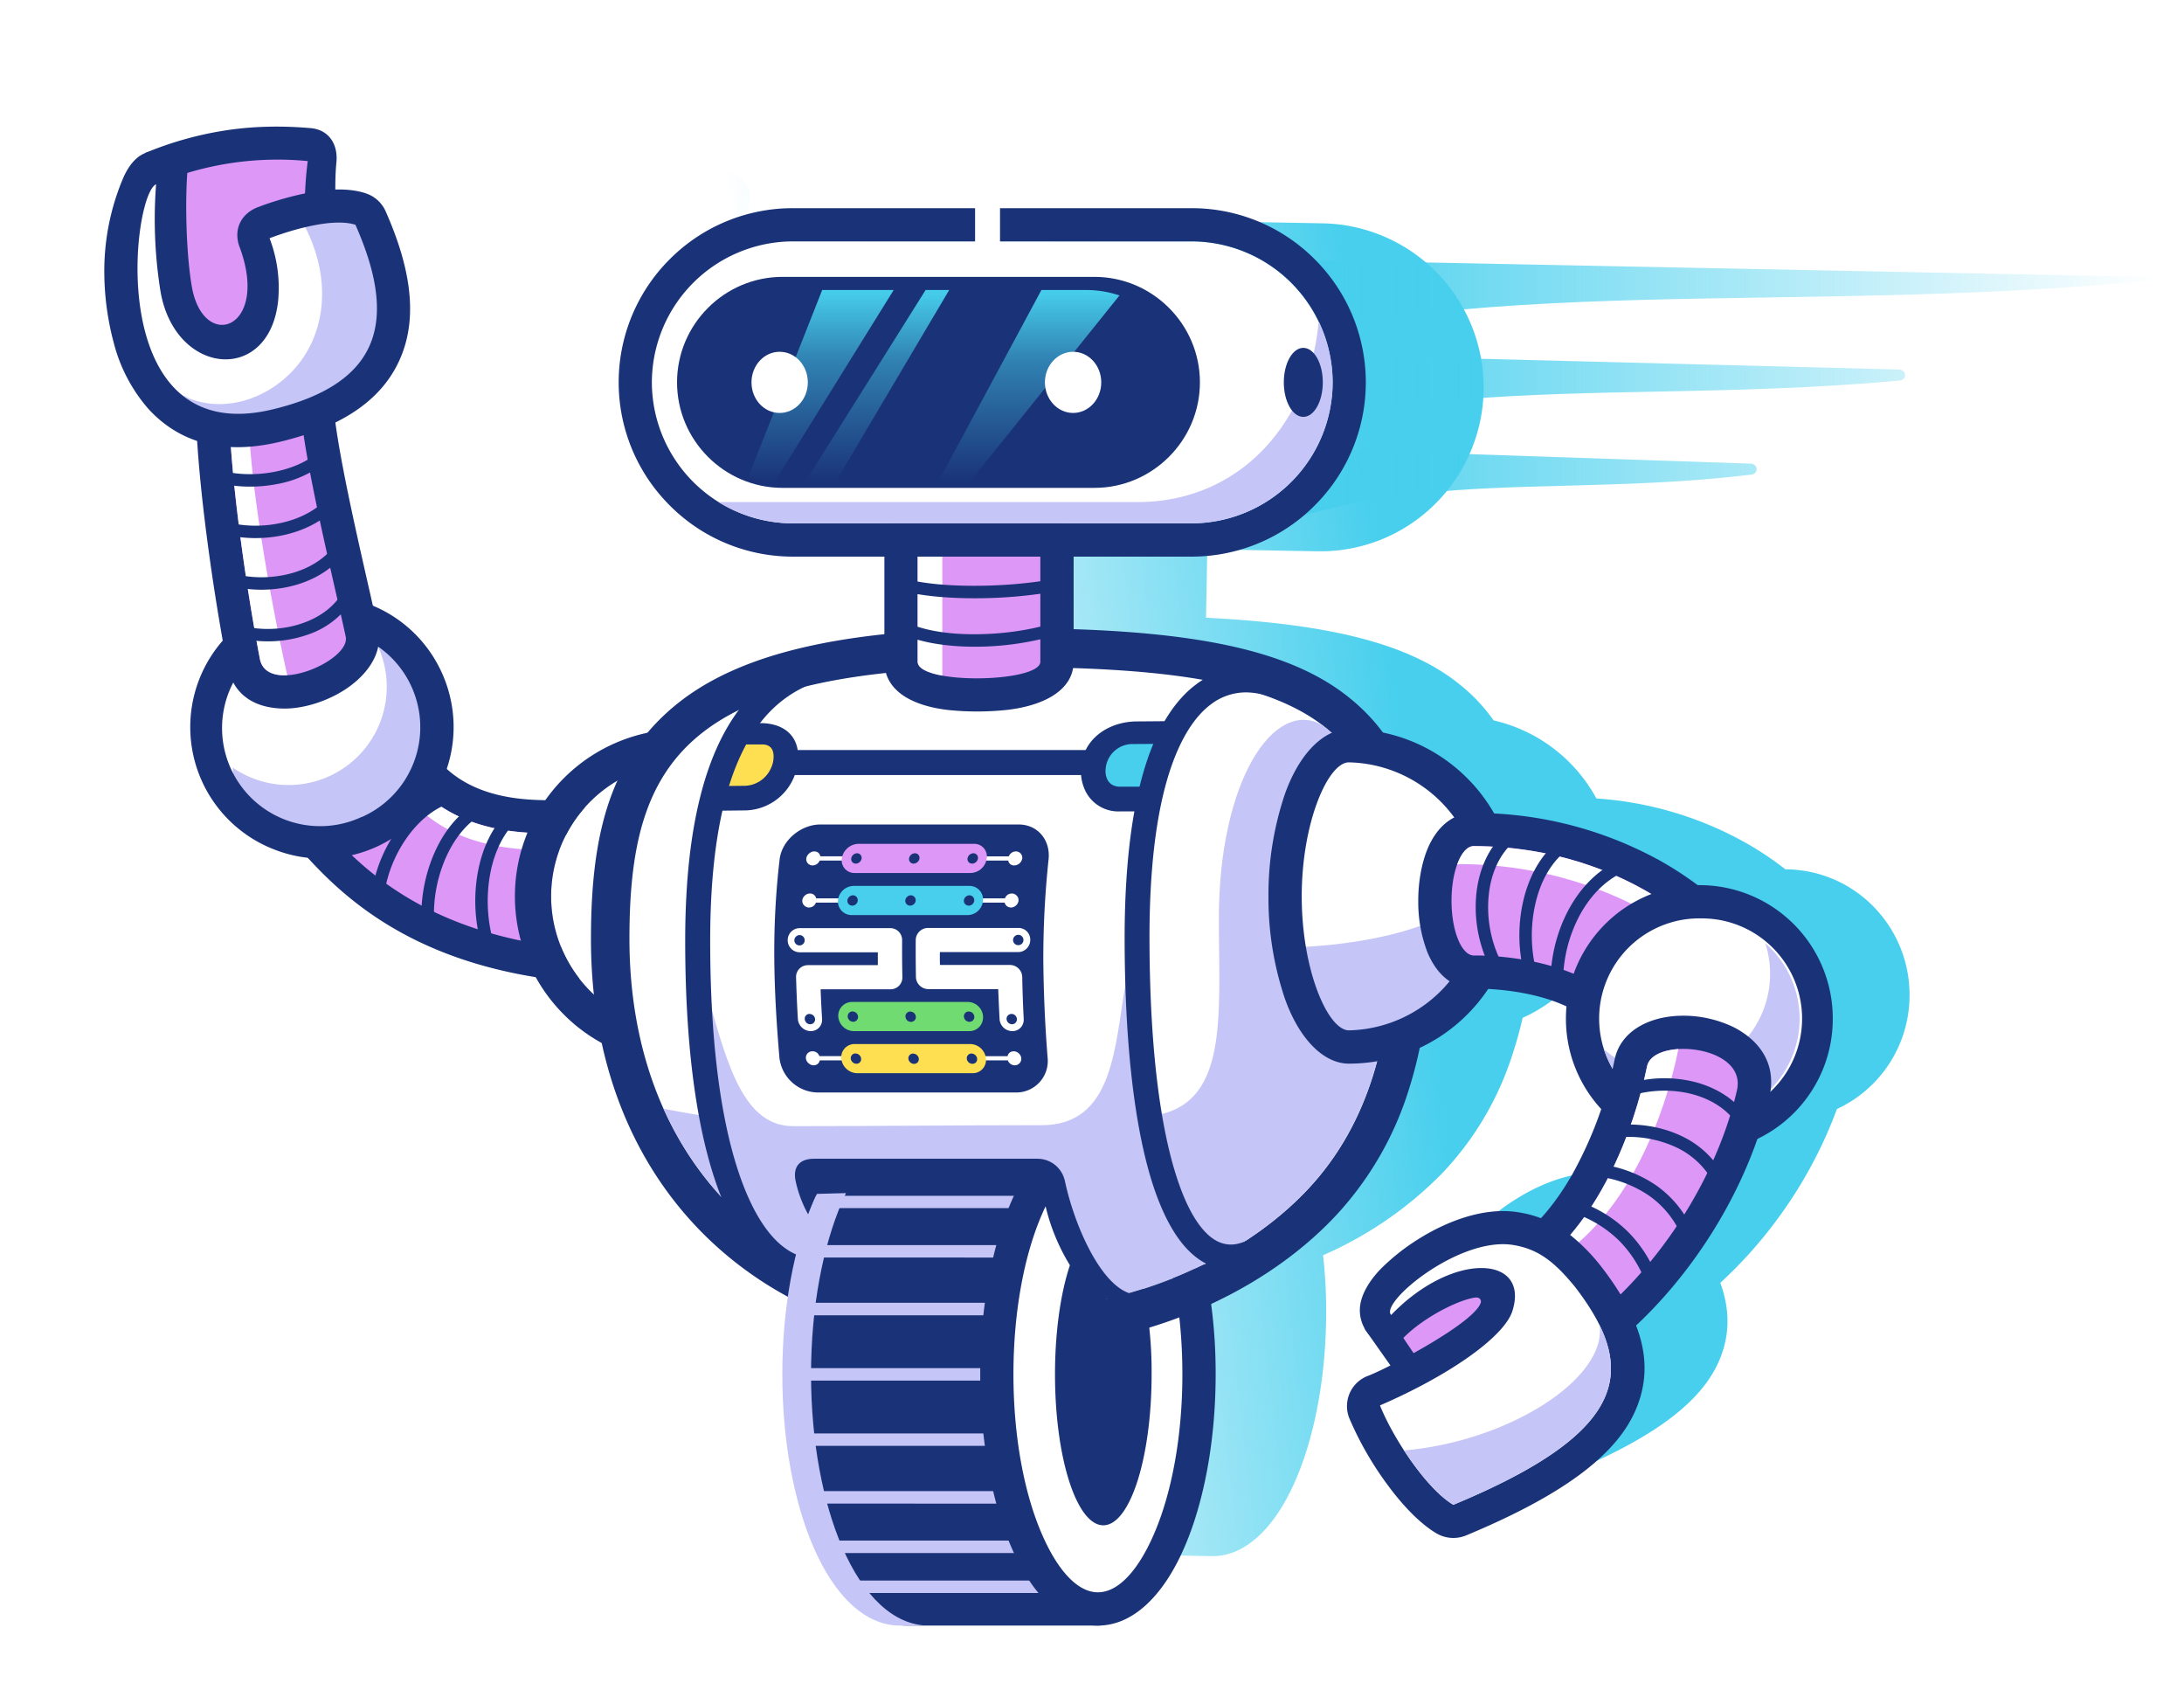 <svg xmlns="http://www.w3.org/2000/svg" fill="none" viewBox="0 0 340 263" xmlns:xlink="http://www.w3.org/1999/xlink"><g filter="url(#a)"><path fill="url(#b)" fill-rule="evenodd" d="M66.36 93.75a19.2 19.2 0 0 0-5.86 13.51 19.24 19.24 0 0 0 13.84 18.87c5.14 6.07 14.22 15.96 34.14 19.56a24.5 24.5 0 0 0 9.43 9.84c2.25 11.3 7.28 21.1 14.8 28.72a53 53 0 0 0 11.64 8.93 80 80 0 0 0-1.02 11.36c-.18 9.81 1.39 18.8 4.07 25.34 2.91 7.2 7.28 11.69 12.41 11.78l1.02.02 3.16.06 24.64.45c5.12.09 9.66-4.24 12.84-11.32 2.92-6.45 4.79-15.37 4.97-25.18q.1-5.39-.47-10.33a59 59 0 0 0 18.44-12.65 48 48 0 0 0 11.06-18.64q.91-2.77 1.57-5.66a24.5 24.5 0 0 0 10.13-8.46c2.64.18 7.36.8 11.35 2.75q-.1.9-.1 1.8a19.6 19.6 0 0 0 4.89 13.34 55 55 0 0 1-4.43 9.58 36 36 0 0 1-4.64 6.24q-1.54-.6-3.3-.93c-4.93-.88-10.4 1.1-14.67 3.73a31 31 0 0 0-5.4 4.14c-2.06 2.01-3.27 4.25-3.26 6.18q0 1.44.7 2.65.04.1.09.16l3.53 5.25c-1.4.69-2.56 1.2-3.21 1.45a4.77 4.77 0 0 0-2.95 6.12 49 49 0 0 0 5.47 10.01c2.1 2.97 4.52 5.62 6.87 7.1a4.8 4.8 0 0 0 4.38.43c14.17-5.62 21.8-11.25 24.82-17.48 2.07-4.29 2.07-8.5.5-12.82a68 68 0 0 0 8.84-9.85 69 69 0 0 0 9.32-17.2 19.5 19.5 0 0 0 11.3-17.4c.1-5.4-2-10.33-5.44-13.93a19.3 19.3 0 0 0-13.63-5.97h-.25a51 51 0 0 0-5.83-3.93 55 55 0 0 0-23.6-7.1 24.4 24.4 0 0 0-16-12.15 27 27 0 0 0-5.26-5.58c-7.77-6.3-20.02-9.42-39.51-10.4l.2-10.65 17.2.31a25.3 25.3 0 0 0 18.05-7.15 25.55 25.55 0 0 0-17.12-43.89l-58.1-1.06a25.3 25.3 0 0 0-18.07 7.16 25.6 25.6 0 0 0-.66 36.08 25.3 25.3 0 0 0 17.8 7.8l13.33.25-.2 11.35c-14.48 1.28-24.26 4.67-30.9 10.07a30 30 0 0 0-3.88 3.77 24.3 24.3 0 0 0-15.05 9.6c-3.16-.12-8.92-.5-13.36-4.04a19.3 19.3 0 0 0-3.24-21.16l.7-3.27c1.55-7.44 3.6-17.2 5.52-23.45 5.53-.13 9.77-1.89 12.97-5 4.51-4.4 6.42-11.24 6.56-20a5 5 0 0 0-1.58-3.67 13 13 0 0 0-3.75-2.32q.9-2.02 1.78-3.54c1.35-2.3 1-4.82-1.32-6.16a53 53 0 0 0-11.87-5.04 51 51 0 0 0-11.53-1.79c-1.47-.06-2.92.68-4.3 1.87a35 35 0 0 0-8.48 11.73 41 41 0 0 0-2.96 9.84c-.58 3.66-.52 7.34.55 10.76a17 17 0 0 0 4.5 7.31c-1.22 3.2-2.5 6.88-3.75 10.77a331 331 0 0 0-5.04 17.43 19 19 0 0 0-5.4 3.7" clip-rule="evenodd"/></g><path fill="url(#c)" fill-rule="evenodd" d="m339.62 43.2-140.7-2.81v11.8c25.5-5.1 49.79-5.48 75.97-5.89 20-.31 41.13-.64 64.73-3.1m-44 14.31-96.7-2.48v11.8c19.8-5.1 38.64-5.48 58.96-5.88 11.94-.24 24.38-.5 37.81-1.72 1.23-.11 1.16-1.68-.07-1.72m-96.7 12.16 73.6 2.49c1.2.04 1.3 1.57.1 1.71-10.24 1.23-19.72 1.48-28.8 1.72-15.48.4-29.83.79-44.9 5.89z" clip-rule="evenodd"/><path fill="#DD97F7" fill-rule="evenodd" d="M43.87 123.47c5.34 4.87 15.09 22.2 46.54 25.8 2.45 0 4.31-3.06 4.31-9.07s-1.98-10.85-4.43-10.87c-.39-1.1-16.74 2.2-26.73-9.5z" clip-rule="evenodd"/><path fill="#1A3378" fill-rule="evenodd" d="M45.77 131.1a38 38 0 0 0-2.25-2.45 5.16 5.16 0 0 1 2.54-8.9l17.08-3.16c1.8-.4 3.76.18 5.05 1.68 5.2 6.1 13.52 6.22 17.27 6.28 2.22.03 3.93.06 5.21.92 1.98.94 3.55 2.81 4.59 5.37a24 24 0 0 1 1.52 8.67c0 3.32-.57 6-1.52 8-1.62 3.41-4.25 5.13-7.45 5.13q-.3 0-.58-.03c-25.09-2.89-35.69-14.94-41.46-21.51m1.22-6.27c4.7 4.27 13.24 19.47 40.82 22.64 2.15 0 3.8-2.7 3.8-7.96s-1.75-9.52-3.9-9.54c-.34-.97-14.68 1.93-23.45-8.34z" clip-rule="evenodd"/><path fill="#fff" fill-rule="evenodd" d="M47 124.83a29 29 0 0 1 2.1 2.22l14.6-2.8c8.76 10.27 23.67 7.37 24.02 8.34 1.96.02 3.58 3.58 3.84 8.23q.04-.63.04-1.31c0-5.27-1.74-9.52-3.88-9.54-.35-.97-14.7 1.93-23.46-8.34z" clip-rule="evenodd"/><path fill="#1A3378" d="M90.89 151.98c2 0 3.61-4.27 3.61-9.54s-1.62-9.54-3.61-9.54c-2 0-3.62 4.27-3.62 9.54s1.62 9.54 3.62 9.54"/><path fill="#fff" fill-rule="evenodd" d="M106.2 160.36c3.25 0 5.88-9.33 5.88-20.85s-2.63-20.86-5.88-20.86a20.86 20.86 0 0 0 0 41.71" clip-rule="evenodd"/><path fill="#1A3378" fill-rule="evenodd" d="M106.2 160.36c3.25 0 5.88-9.33 5.88-20.85s-2.63-20.86-5.88-20.86a20.86 20.86 0 0 0 0 41.71m9.13-4.71c-1.72 6.11-4.9 9.89-9.13 9.89a26 26 0 0 1-18.41-7.63 26 26 0 0 1-7.63-18.4c0-7.2 2.92-13.7 7.63-18.41a26 26 0 0 1 18.4-7.62c4.24 0 7.42 3.78 9.14 9.88 1.2 4.22 1.93 9.94 1.93 16.15s-.73 11.92-1.93 16.14" clip-rule="evenodd"/><path fill="#fff" fill-rule="evenodd" d="M157.32 100.89c53.7 0 62.81 10.89 62.81 44.77 0 15.89-3.6 30.33-13.75 41.18-11.5 12.3-30.64 19.99-49.06 19.99-39.11 0-62.82-24.93-62.82-61.17 0-29.25 9.1-44.77 62.82-44.77" clip-rule="evenodd"/><path fill="#FFDF52" fill-rule="evenodd" d="M110.83 123.93c10.33.8 14.7-4.65 9.73-9.38-1.14-1.08-4.41.25-6.34-1.08a35 35 0 0 0-3.39 10.46" clip-rule="evenodd"/><path fill="#47CFED" fill-rule="evenodd" d="M181.98 114.28c-10.33-.8-14.7 4.65-9.72 9.38 1.13 1.08 4.4-.26 6.33 1.08a27 27 0 0 1 3.4-10.46" clip-rule="evenodd"/><path fill="#1A3378" fill-rule="evenodd" d="M157.32 97.77c26.66 0 42.56 2.93 52.24 10.43 10.44 8.07 13.08 20.08 13.08 37.97 0 8.04-.93 15.78-3.19 22.99A51 51 0 0 1 208 189.15c-6.02 6.44-13.96 11.66-22.76 15.24a75 75 0 0 1-27.92 5.56c-19.85 0-35.97-6.37-47.3-17.4C98.39 181.23 92 165.15 92 146.18c0-15.54 2.61-27.58 12.88-36.2 9.61-8.05 25.63-12.2 52.45-12.2m0 6.05c50.73 0 59.34 10.3 59.34 42.3 0 15-3.42 28.64-13 38.9-10.86 11.6-28.94 18.88-46.34 18.88-36.95 0-59.34-23.56-59.34-57.79 0-27.64 8.6-42.29 59.34-42.29" clip-rule="evenodd"/><path fill="#C6C5F7" fill-rule="evenodd" d="M205.89 112.88c8.59 6.56 10.77 17.16 10.77 33.23 0 14.63-3.29 28.52-13 38.9-10.86 11.62-28.94 18.89-46.34 18.89-26.38 0-45.33-12-54.02-31.34q3.21.63 6.5 1.14c1.26.19-1.52-20.98-.25-20.81 3.2 10.48 5.4 22.38 13.9 22.38 12.54 0 25.07-.15 38.72-.15 11.34 0 11.34-12.5 13.09-22.23 1.8-.18 1.88 21.02 3.7 20.82 12.45-1.35 10.79-15.4 10.79-30.75 0-21.5 8.63-34.42 16.14-30.09" clip-rule="evenodd"/><path fill="#1A3378" d="M123.81 195.18c.98.43 1.41 1.58.98 2.56-.44.97-1.58 1.41-2.55.97-4.81-2.15-8.96-7.92-11.73-17.65-2.4-8.4-3.84-19.87-3.84-34.66 0-19.12 3.74-29.95 8.6-36.24 5.04-6.53 11.17-8.2 15.78-9.07a1.94 1.94 0 0 1 .71 3.81c-3.95.75-9.22 2.17-13.43 7.63-4.4 5.69-7.77 15.74-7.77 33.87 0 14.43 1.38 25.54 3.67 33.6 2.44 8.54 5.82 13.5 9.58 15.18"/><path fill="#1A3378" d="M122.37 116.73h49.28l-1.36 3.89h-49.28z"/><path fill="#fff" fill-rule="evenodd" d="M209.24 162.69c-3.61 0-8.16-10.38-8.16-23.18s4.55-23.18 8.16-23.18a23.17 23.17 0 1 1 0 46.36" clip-rule="evenodd"/><path fill="#C6C5F7" fill-rule="evenodd" d="M207.35 161.97c-1.4-2.3-4.73-10.27-5.46-14.55 12.86-.48 27.17-4.18 28.75-10.9l.01.13.01.05c.1.77.16 1.6.18 2.34v.47q0 2.01-.36 3.92c-3.36 8.1.37 16.64-23.13 18.54" clip-rule="evenodd"/><path fill="#1A3378" fill-rule="evenodd" d="M210 165.54c-4 0-7.8-3.93-10-10.2a49 49 0 0 1-2.53-15.83 49 49 0 0 1 2.53-15.84c2.2-6.27 6-10.2 10-10.2 7.18 0 13.69 2.92 18.4 7.63a26 26 0 0 1 7.63 18.4c0 7.2-2.92 13.7-7.63 18.41a26 26 0 0 1-18.4 7.63m0-5.18c-3.26 0-7.35-9.33-7.35-20.85s4.1-20.86 7.34-20.86a20.86 20.86 0 0 1 0 41.71" clip-rule="evenodd"/><path fill="#1A3378" d="M170.92 253h-29.71c-5.48 0-10.24-4.69-13.5-12.26-2.98-6.92-4.82-16.4-4.82-26.85 0-10.43 1.84-19.92 4.82-26.84l.56-1.24 34.63-.91c1.47 8.84 8.44 17.49 9.5 17.24l1.11-.27v48.54a2.6 2.6 0 0 1-2.59 2.59"/><path fill="#C6C5F7" d="M132.32 247.93q-.74-.9-1.44-1.94h34.05c.53 0 .96.43.96.97s-.43.97-.96.97zm-3.81-6.22-.44-.97-.4-.97h33.13a.97.97 0 1 1 0 1.94zm-2.75-7.7-.5-1.94h33.02a.97.97 0 0 1 0 1.95zm-1.79-8.98-.23-1.94h32.78a.97.97 0 0 1 0 1.94zm-.72-10.16v-1.94h32.06a.97.97 0 0 1 0 1.94zm.49-10.16.23-1.95h31.87a.97.97 0 0 1 0 1.95zm1.52-9 .5-1.93h31.83a.97.97 0 0 1 0 1.94zm2.4-7.69.84-1.94h31.62a.97.97 0 1 1 0 1.94z"/><path fill="#fff" fill-rule="evenodd" d="M185.07 197.9a78 78 0 0 1 1.59 16c0 20.16-7.05 36.51-15.74 36.51s-15.73-16.35-15.73-36.52c0-11.8 2.41-22.27 6.15-28.95l1.56-.04c1.47 8.84 8.44 17.49 9.5 17.24a70 70 0 0 0 12.67-4.24" clip-rule="evenodd"/><path fill="#1A3378" d="M187.48 196.77a81 81 0 0 1 1.77 17.12c0 10.44-1.85 19.94-4.83 26.85-3.26 7.57-8.02 12.26-13.5 12.26-5.47 0-10.24-4.69-13.5-12.26-2.98-6.92-4.82-16.4-4.82-26.85 0-10.43 1.84-19.92 4.82-26.84q.45-1.05.95-2.04l4.53-.11q.16.92.4 1.84-.6 1.1-1.13 2.35c-2.72 6.3-4.4 15.07-4.4 24.8s1.68 18.5 4.4 24.8c2.43 5.64 5.54 9.13 8.75 9.13 3.22 0 6.33-3.49 8.75-9.12 2.72-6.3 4.4-15.08 4.4-24.8 0-5.37-.5-10.44-1.43-14.97a66 66 0 0 0 4.84-2.16"/><path fill="#1A3378" fill-rule="evenodd" d="M177.97 200.61a63 63 0 0 1 1.31 13.28c0 12.98-3.36 23.5-7.52 23.5s-7.52-10.52-7.52-23.5c0-7.36 1.08-13.93 2.78-18.24 2.31 3.95 4.78 6.63 5.38 6.5q2.82-.67 5.57-1.54" clip-rule="evenodd"/><path fill="#1A3378" fill-rule="evenodd" d="M172.4 202.14c-2.49.58-8.49-7.21-9.95-16.06h-35.4c-.41.84-.83 1.94-1.23 2.94a19 19 0 0 1-1.94-5.12c-.5-2.28.56-3.56 2.88-3.56h34.73c2.1 0 3.86 1.44 4.3 3.5 1.42 6.68 5.39 15.87 10.02 17.43 1.16.39-1.76 1.72-3.41.87" clip-rule="evenodd"/><path fill="#1A3378" d="M195.56 192.25a1.94 1.94 0 0 1 2.16 3.22 12 12 0 0 1-4.4 1.92c-3.13.64-5.97-.36-8.44-2.92-2.19-2.27-4.06-5.83-5.56-10.59-2.66-8.51-4.2-21.15-4.24-37.48-.03-14.86 1.89-25 4.88-31.58 1.75-3.83 3.88-6.53 6.22-8.28a12.8 12.8 0 0 1 7.8-2.64c2.25 0 4.49.54 6.62 1.52a1.94 1.94 0 0 1-1.6 3.53 12 12 0 0 0-5.02-1.19 9 9 0 0 0-5.48 1.87c-1.84 1.38-3.54 3.58-5 6.78-2.8 6.14-4.59 15.74-4.55 30 .05 15.9 1.52 28.14 4.08 36.31q1.97 6.3 4.64 9.06 2.25 2.34 4.9 1.82a8 8 0 0 0 3-1.35"/><path fill="#DD97F7" fill-rule="evenodd" d="M140.94 82.25h22.94v22.33c0 3.96-22.94 4.37-22.94 0z" clip-rule="evenodd"/><path fill="#1A3378" fill-rule="evenodd" d="M142.86 79.2h19.1a5.2 5.2 0 0 1 5.18 5.18v18.6c0 4.44-4.65 6.88-10.51 7.52a44 44 0 0 1-8.93.01c-5.66-.63-10.02-2.98-10.02-7.54V84.38a5.2 5.2 0 0 1 5.18-5.18m0 5.18h19.1v18.6c0 3.28-19.1 3.63-19.1 0z" clip-rule="evenodd"/><path fill="#fff" fill-rule="evenodd" d="M142.86 84.38h3.84v20.77c-2.25-.4-3.84-1.12-3.84-2.18z" clip-rule="evenodd"/><path fill="#DD97F7" fill-rule="evenodd" d="M273.77 155.81c-3.67-9.4-19.93-24.73-45.35-24.86-2 0-3.64 4.01-3.64 8.95 0 4.95 1.63 9.95 3.64 9.97.48 0 20.49-1.46 26.82 10.93z" clip-rule="evenodd"/><path fill="#1A3378" fill-rule="evenodd" d="M272.58 155.33c-3.5-8.95-18.96-23.53-43.14-23.65-1.91 0-3.47 3.81-3.47 8.51s1.56 8.5 3.47 8.52c.45 0 19.49-.42 25.51 11.36zm-14.6-21.63c10.2 5.6 16.9 13.54 19.33 19.54q.16.37.27.76a5.17 5.17 0 0 1-3.66 6.32l-17.64 4.74v-.01c-2.3.61-4.8-.44-5.93-2.64-4.42-8.65-19.72-8.56-20.82-8.55h-.13c-3.26-.03-5.78-2.21-7.21-5.72a22 22 0 0 1-1.4-7.94c0-3.02.54-5.84 1.4-7.97 1.44-3.53 3.98-5.72 7.25-5.72v.02h.02a59.6 59.6 0 0 1 28.51 7.17" clip-rule="evenodd"/><path fill="#fff" fill-rule="evenodd" d="M272.58 155.33c-3.5-8.95-18.96-23.53-43.14-23.65-1.04 0-1.97 1.12-2.6 2.9q.26-.1.55-.1c22.46.1 39.17 12.2 44.23 21.1z" clip-rule="evenodd"/><path fill="#fff" d="M264.55 176.18a17.64 17.64 0 1 0 0-35.3 17.64 17.64 0 0 0 0 35.3"/><path fill="#1A3378" fill-rule="evenodd" d="M264.55 137.76a20.73 20.73 0 0 1 20.77 20.77 20.7 20.7 0 0 1-20.77 20.77 20.7 20.7 0 0 1-14.69-6.08 20.7 20.7 0 0 1-6.08-14.69c0-5.73 2.33-10.92 6.09-14.69a20.7 20.7 0 0 1 14.68-6.08m0 5.18a15.6 15.6 0 1 1 0 31.19 15.6 15.6 0 0 1 0-31.2" clip-rule="evenodd"/><path fill="#C6C5F7" fill-rule="evenodd" d="M274.82 146.8a15.6 15.6 0 1 1-25.12 16.51 15.6 15.6 0 0 0 25.12-16.51" clip-rule="evenodd"/><path fill="#DD97F7" fill-rule="evenodd" d="m236.34 199.25 4.3 12.62c14.63-8.6 27.33-26.36 31.33-43.79 1.79-7.8-14.3-9.15-15.34-4.13-2.24 10.9-8.28 27.24-20.3 35.3" clip-rule="evenodd"/><path fill="#1A3378" fill-rule="evenodd" d="m237.92 198.11 3.92 11.5c13.34-7.83 24.91-24.02 28.56-39.9 1.63-7.1-13.03-8.34-13.98-3.77-2.05 9.93-7.55 24.83-18.5 32.17m-.97 13.16-3.92-11.5a5.15 5.15 0 0 1 2.02-5.94c4-2.68 7.18-6.63 9.67-10.97a62 62 0 0 0 6.64-17.95c.92-4.4 5.25-6.66 10.13-6.82a18 18 0 0 1 8.55 1.85c4.01 2.13 6.59 5.74 5.4 10.92-1.98 8.61-6.08 17.27-11.48 24.81-5.34 7.47-12 13.9-19.2 18.21q-.56.4-1.26.63a5.16 5.16 0 0 1-6.55-3.24" clip-rule="evenodd"/><path fill="#fff" fill-rule="evenodd" d="m237.92 198.1 3.92 11.52q2.35-1.39 4.6-3.09l-3.7-10.84c10.96-7.35 16.46-22.25 18.5-32.18l.07-.25c-2.47.16-4.55 1.05-4.9 2.68-2.04 9.93-7.54 24.83-18.5 32.17" clip-rule="evenodd"/><path fill="#DD97F7" fill-rule="evenodd" d="m214.17 205.89 10.35 14.7 16.94-8.5.97-5.85-9.62-11.7c-4 1.67-12.4 5.3-18.64 11.35" clip-rule="evenodd"/><path fill="#1A3378" d="m216.94 205.97 8.2 12.14 14.57-7.31.67-4.01-8.14-9.9c-1.9.82-4.38 1.94-6.97 3.37a45 45 0 0 0-8.33 5.71m6 15.73L212.57 207c-.54-.76.36-2.65 1.05-3.32 3.26-3.15 5.6-6.15 9.12-8.1s7.3-1.99 9.32-2.83v.01a1.94 1.94 0 0 1 2.24.56l9.56 11.62c.38.42.57 1 .47 1.6l-.97 5.85c-.1.6-.46 1.14-1.05 1.42l-16.82 8.45c-.86.5-1.98.27-2.57-.56"/><path fill="#fff" fill-rule="evenodd" d="M212.23 217.6c11.68-5.05 19.2-8.47 20.6-12.91 3-9.46-9.25-.12-17.67 1.55-2-5.14 11.46-15.82 20.64-14.36 4.34.7 7.07 2.9 10.52 7.09 10.83 14.04 9.35 24.65-20.68 37.12-4.6-2.73-11.17-12.93-13.4-18.49" clip-rule="evenodd"/><path fill="#1A3378" fill-rule="evenodd" d="M230.52 202.75c.1-.31-.05-.91-.9-.8-2.54.35-8.06 3.06-11.32 6.45-1.97 2.05-2.85 1.56-4.9-.42a5.6 5.6 0 0 1-1.7-3.96c-.06-2.04 1.2-4.44 3.33-6.61a33 33 0 0 1 5.7-4.51c4.53-2.86 10.34-5.08 15.62-4.23 2.8.44 5.1 1.4 7.27 2.9a29 29 0 0 1 5.53 5.4l.1.12c6.15 7.98 8.69 15.25 5.17 22.83-3.1 6.67-11.15 12.8-26.19 19.05a5.2 5.2 0 0 1-4.68-.37c-2.54-1.53-5.18-4.3-7.47-7.41a51 51 0 0 1-6.05-10.53 5.04 5.04 0 0 1 3.02-6.56c3.15-1.22 16.47-8.2 17.47-11.35m-15.69 15.98c10.68-4.61 19.34-10.64 20.62-14.7 2.74-8.65-9.27-9.37-18.88.63-1.81-1.92 10.58-12.24 18.97-10.9 3.97.64 6.47 2.65 9.62 6.48 9.9 12.85 8.56 22.55-18.91 33.96-4.2-2.5-9.38-10.38-11.42-15.47" clip-rule="evenodd"/><path fill="#C6C5F7" fill-rule="evenodd" d="M249.02 206.24c4.93 10.02.26 18.39-22.77 27.96-2.5-1.49-5.34-4.88-7.67-8.46 16.33-1.41 31.59-11.21 30.44-19.5" clip-rule="evenodd"/><path fill="#fff" fill-rule="evenodd" d="M123.42 37.57h62.1a22 22 0 0 1 21.94 21.94 22 22 0 0 1-21.93 21.94h-62.11a22 22 0 0 1-21.94-21.94 22 22 0 0 1 21.94-21.94" clip-rule="evenodd"/><path fill="#1A3378" fill-rule="evenodd" d="M123.42 37.57h62.1a22 22 0 0 1 21.94 21.94 22 22 0 0 1-21.93 21.94h-62.11a22 22 0 0 1-21.94-21.94 22 22 0 0 1 21.94-21.94m62.1-5.17h-62.1a27 27 0 0 0-19.16 7.95 27.06 27.06 0 0 0 0 38.31 27 27 0 0 0 19.16 7.97h62.1a27 27 0 0 0 19.16-7.97 27.05 27.05 0 0 0 0-38.3 27 27 0 0 0-19.15-7.96" clip-rule="evenodd"/><path fill="#C6C5F7" fill-rule="evenodd" d="M205.29 50.02a22 22 0 0 1 2.18 9.49 22 22 0 0 1-21.94 21.94h-62.11a22 22 0 0 1-11.56-3.31h65.2c16.06 0 26.8-12.41 28.23-28.12" clip-rule="evenodd"/><path fill="#1A3378" fill-rule="evenodd" d="M121.82 43.09h48.56c9.03 0 16.42 7.38 16.42 16.42 0 9.03-7.39 16.42-16.42 16.42h-48.56c-9.04 0-16.42-7.39-16.42-16.42s7.38-16.42 16.42-16.42" clip-rule="evenodd"/><path fill="url(#d)" fill-rule="evenodd" d="M128 45.13h11.13L120.6 74.98q-2.14-.14-4.09-.77zm16.1 0h3.67l-17.69 29.89h-4.74zm18.03 0H169q2.79.01 5.28.85l-23.32 29.04h-4.92z" clip-rule="evenodd"/><path fill="#fff" fill-rule="evenodd" d="M158.6 20.4a4.87 4.87 0 1 0-6.8 4.47v12.7c0 1.72 3.88 1.72 3.88 0v-12.7a4.9 4.9 0 0 0 2.93-4.47" clip-rule="evenodd"/><path fill="#1A3378" fill-rule="evenodd" d="M202.9 64.88c1.68 0 3.03-2.4 3.03-5.37s-1.35-5.37-3.04-5.37c-1.67 0-3.03 2.4-3.03 5.37s1.36 5.37 3.03 5.37" clip-rule="evenodd"/><path fill="#fff" fill-rule="evenodd" d="M121.38 54.75c2.42 0 4.38 2.13 4.38 4.76s-1.96 4.76-4.39 4.76-4.38-2.13-4.38-4.76 1.96-4.76 4.39-4.76m45.68 0c2.42 0 4.38 2.13 4.38 4.76s-1.96 4.76-4.38 4.76-4.39-2.13-4.39-4.76 1.97-4.76 4.39-4.76" clip-rule="evenodd"/><path fill="#1A3378" fill-rule="evenodd" d="m186.08 204.05-.68.28c-4.38 1.78-9 3.17-13.69 4.12l.05-6.16a70 70 0 0 0 14.37-4.87z" clip-rule="evenodd"/><path fill="#1A3378" d="M244.78 188.72a.97.97 0 0 1-.61-1.22.97.97 0 0 1 1.22-.62 20 20 0 0 1 8.08 4.86 20 20 0 0 1 4.86 8.08.97.97 0 0 1-1.84.61 18.4 18.4 0 0 0-4.4-7.31 18.4 18.4 0 0 0-7.31-4.4m3.55-5.66a.97.97 0 0 1 .21-1.93 20 20 0 0 1 9.22 3.31c2.47 1.73 4.5 4.1 5.81 7.17a.97.97 0 1 1-1.78.76 14.6 14.6 0 0 0-5.14-6.33 18 18 0 0 0-8.32-2.98m3.19-6a.97.97 0 1 1-.21-1.92c3.41-.38 7.06.1 10.23 1.56a14.5 14.5 0 0 1 6.89 6.42.97.97 0 0 1-.41 1.3.97.97 0 0 1-1.3-.4 12.6 12.6 0 0 0-6-5.56 17.6 17.6 0 0 0-9.2-1.4m2.16-6.45a.97.97 0 0 1-1.22-.61.96.96 0 0 1 .61-1.22 19.4 19.4 0 0 1 11.1-.3c3.3.93 6.25 2.8 8.1 5.74a.96.96 0 0 1-.32 1.32.96.96 0 0 1-1.33-.3c-1.56-2.5-4.1-4.09-6.96-4.89-3.26-.9-6.9-.77-9.98.26m-19.95-20.81a.97.97 0 1 1-1.72.88 21 21 0 0 1-2.19-11.4c.34-3.57 1.66-6.97 4.22-9.41a.97.97 0 0 1 1.33 1.4c-2.19 2.1-3.33 5.06-3.62 8.18a19 19 0 0 0 1.98 10.35m9.64 4.17a.97.97 0 1 1-1.93.12c-.28-4.19.73-8.86 2.89-12.75 1.95-3.52 4.84-6.41 8.57-7.78a.97.97 0 0 1 .66 1.82c-3.26 1.2-5.8 3.76-7.54 6.9a22 22 0 0 0-2.65 11.69m-4.08-2.43a.97.97 0 0 1-.66 1.2.96.96 0 0 1-1.2-.66 24 24 0 0 1-.17-12.37c.95-3.7 2.84-7.04 5.78-9.15a.97.97 0 0 1 1.13 1.57c-2.55 1.83-4.2 4.77-5.03 8.05-.96 3.74-.87 7.88.15 11.36M77 147.17a.96.96 0 0 1-.62 1.21.96.96 0 0 1-1.22-.6 25 25 0 0 1-.71-12.35c.74-3.74 2.4-7.2 5.12-9.53a.97.97 0 0 1 1.26 1.47c-2.36 2.02-3.82 5.09-4.48 8.44-.75 3.81-.48 7.96.65 11.36m-9.38-3a.97.97 0 0 1-1.93.18c-.36-3.73.33-8.01 1.98-11.7 1.49-3.35 3.79-6.24 6.84-7.84a.96.96 0 0 1 1.3.41.96.96 0 0 1-.4 1.3c-2.64 1.38-4.65 3.93-5.98 6.91a22 22 0 0 0-1.8 10.74m-7.78-5.22a1 1 0 0 1-1.1.83.97.97 0 0 1-.82-1.1c.5-3.46 2.07-7.2 4.39-10.17 2.1-2.7 4.83-4.82 7.95-5.59a.97.97 0 1 1 .47 1.88c-2.67.66-5.03 2.5-6.9 4.9a20.4 20.4 0 0 0-3.99 9.25"/><path fill="#fff" d="M43.22 97.38a17.23 17.23 0 1 0 13.85 31.56 17.23 17.23 0 0 0-13.85-31.56"/><path fill="#C6C5F7" fill-rule="evenodd" d="M58.85 100.6c4.3-.23 7.43 4.17 8.17 10.64s-5.45 18.6-13.03 19.47-17.69-4.8-17.76-11.25a15.28 15.28 0 0 0 22.62-18.86" clip-rule="evenodd"/><path fill="#1A3378" fill-rule="evenodd" d="M58.37 131.9a20.4 20.4 0 0 1-15.65.32 20.42 20.42 0 0 1-.8-37.8 20.43 20.43 0 0 1 26.97 10.52 20.4 20.4 0 0 1 .32 15.66 20.4 20.4 0 0 1-10.84 11.3m-2.08-4.75A15.27 15.27 0 1 1 44 99.2a15.27 15.27 0 0 1 12.3 27.97" clip-rule="evenodd"/><path fill="#DD97F7" fill-rule="evenodd" d="m47.35 60.78-12.98-1.4c-.01 10.8 2.64 30.96 5.58 46.39 1.31 6.9 16.53.42 15.6-3.99-2.04-9.55-7.2-30.39-8.2-41" clip-rule="evenodd"/><path fill="#1A3378" fill-rule="evenodd" d="m46.79 63.92-11.13-1.2c-.01 9.27 2.27 26.56 4.79 39.8 1.12 5.91 14.17.35 13.37-3.43-1.75-8.19-6.18-26.06-7.03-35.17M36.22 57.6l10.68 1.16a5.2 5.2 0 0 1 5.04 4.68c.63 6.69 3.33 18.58 5.33 27.39a532 532 0 0 1 1.6 7.19c.89 4.2-2.6 8.26-7.19 10.44-1.25.6-2.56 1.07-3.8 1.36-1.42.35-2.88.52-4.28.44-4.1-.21-7.36-2.17-8.23-6.77a352 352 0 0 1-3.53-22.78c-.83-6.9-1.36-13.33-1.35-17.99h.02q0-.27.03-.55a5.15 5.15 0 0 1 5.68-4.57" clip-rule="evenodd"/><path fill="#fff" fill-rule="evenodd" d="M35.66 62.72c-.01 9.27 2.27 26.56 4.79 39.8.37 2 2.14 2.69 4.27 2.57-2.92-13.04-5.73-30.06-5.98-39.2z" clip-rule="evenodd"/><path fill="#DD97F7" fill-rule="evenodd" d="M23.63 25.88c6.99-2.96 16.99-3.07 25.85-2.29-1.28 9.77-1.4 21.21.83 31.22l-23.89 4.6c-1.44-3.93-2.98-25.13-2.8-33.53" clip-rule="evenodd"/><path fill="#1A3378" fill-rule="evenodd" d="M22.6 23.81a54 54 0 0 1 11.98-3.43q6.48-1.07 13.77-.44c2.84.24 4.3 2.51 4.02 5.34-.72 7.3 1 21.29 2.63 28.55.63 2.79-.76 5.4-3.55 6.02l-.49.09-23.55 4.53a5.2 5.2 0 0 1-5.83-3.27c-.83-2.24-1.45-7.44-1.85-13.26-.48-6.88.46-14.55.57-19.19.05-2.27 2.18-2.2 2.3-4.94m1.7 4.86a48.6 48.6 0 0 1 23.61-3.6c-1.27 9.78.16 19.73 2.4 29.73l-23.89 4.6c-1.45-3.92-2.3-22.32-2.12-30.73" clip-rule="evenodd"/><path fill="#fff" fill-rule="evenodd" d="M40.07 35.56c1.36 3.64 1.13 6.89.77 10.28-1.5 14.23-11.88 8.63-14.19-1.59-.83-3.62-.98-11.45-.84-17.09.04-1.29-1.34-1.65-2.94.04-4.18 1.82-8.98 45.28 19.77 38.43 19.06-4.53 21.3-15.61 14.24-31.52-3.8-1.2-12.83-.05-16.8 1.45" clip-rule="evenodd"/><path fill="#C6C5F7" fill-rule="evenodd" d="M24.54 58.37c.22 1.56-10.64-6.55 4.7 7.17 3.44 3.07 12.22 1.15 14.18.69 3.86-.92 11.71-1.7 14.63-6.26 7.52-11.7 4.51-32.74-11.5-26.37 5.23 8.75 4.33 17.43 0 22.96-5.43 6.95-15.9 9.07-22.01 1.81" clip-rule="evenodd"/><path fill="#1A3378" fill-rule="evenodd" d="M41.96 37.07a21.5 21.5 0 0 1 1.34 9.73C41.95 59.78 27.33 58.55 25 45.44a71 71 0 0 1-.7-16.76c-3.82 1.65-8.2 41.3 18.03 35.06 17.39-4.13 19.43-14.25 13-28.76-3.48-1.1-9.74.72-13.37 2.1m-4.66 1.37c-1-2.66.17-5.18 2.83-6.2a48 48 0 0 1 8.94-2.45c2.74-.43 5.5-.47 7.8.26v.01a5.1 5.1 0 0 1 3.18 2.85c3.76 8.48 4.96 15.93 2.53 22.2-2.51 6.5-8.52 11.15-19.04 13.65-9.46 2.25-16.02-.29-20.47-5.17a25 25 0 0 1-5.33-10.13 43 43 0 0 1-1.5-10.81 37 37 0 0 1 3-15.1c1.15-2.52 2.84-4.23 5.44-4.04 2.85.22 4.7.55 4.48 3.4-.36 4.87-.15 12.82.71 17.72 1.81 10.23 12.18 6.59 7.43-6.2" clip-rule="evenodd"/><path fill="#1A3378" d="M36.77 99.16a.97.97 0 0 1 .53-1.86c3.07.86 6.65.79 9.77-.3 2.75-.94 5.14-2.66 6.5-5.21a.97.97 0 0 1 1.7.9 13.2 13.2 0 0 1-7.56 6.15c-3.5 1.2-7.5 1.28-10.94.32m-1.27-8.11a.97.97 0 0 1 .56-1.86c2.9.87 6.38.88 9.52-.03 2.76-.8 5.24-2.34 6.8-4.66.3-.44.9-.56 1.35-.27.44.3.56.91.26 1.35-1.83 2.73-4.7 4.51-7.87 5.44-3.5 1.02-7.37 1-10.62.03m-1.26-8.11a.97.97 0 1 1 .58-1.84c2.73.85 6.1.97 9.26.21 2.78-.66 5.37-2 7.14-4.09a.97.97 0 1 1 1.48 1.25c-2.06 2.43-5.01 3.97-8.16 4.72-3.5.84-7.25.71-10.3-.25m-1.28-8.11a.97.97 0 0 1 .62-1.84c2.56.86 5.84 1.06 9 .47 2.81-.52 5.5-1.66 7.49-3.52a.96.96 0 0 1 1.36.04.97.97 0 0 1-.04 1.37 17 17 0 0 1-8.44 4.02c-3.5.65-7.13.42-9.99-.54M163.53 97.1a.97.97 0 1 1 .55 1.85 45 45 0 0 1-12.64 1.7c-4.01-.03-7.9-.6-10.81-1.88a.97.97 0 1 1 .78-1.77c2.66 1.17 6.28 1.7 10.03 1.71 4.25.03 8.66-.58 12.09-1.62m.72-7.01a1 1 0 0 1 1.13.77.97.97 0 0 1-.78 1.14 73 73 0 0 1-13.21 1.12c-4.18-.02-8.22-.39-11.25-1.23a.96.96 0 0 1-.67-1.2.96.96 0 0 1 1.18-.66c2.87.79 6.73 1.14 10.74 1.15 4.51.02 9.2-.39 12.86-1.09"/><path fill="#C6C5F7" d="M144.59 253h-4.47c-5.48 0-10.24-4.69-13.5-12.26-2.99-6.91-4.83-16.4-4.83-26.85 0-10.43 1.84-19.92 4.82-26.84l.57-1.24 4.5-.12-.03.12q-.3.6-.56 1.24c-2.98 6.92-4.83 16.4-4.83 26.84s1.85 19.94 4.83 26.85c3.26 7.57 8.02 12.26 13.5 12.26"/><path fill="#1A3378" fill-rule="evenodd" d="M158.59 128.32H127.7c-2.98 0-5.97 2.43-6.33 5.42q-.9 7.72-.83 15.45c.04 5.14.36 10.29.8 15.44a6.1 6.1 0 0 0 5.95 5.4h30.89a4.9 4.9 0 0 0 4.91-5.4 216 216 0 0 1-.67-15.44q0-7.72.82-15.45c.31-2.99-1.68-5.42-4.66-5.42" clip-rule="evenodd"/><path fill="#fff" fill-rule="evenodd" d="M131.83 133.27h-4.13c-.08-.44-.4-.76-.95-.76s-1.15.5-1.23 1.1a.97.97 0 0 0 .95 1.08c.55 0 .95-.32 1.14-.76h4.14zm0 31.1h-4.27a1.1 1.1 0 0 0-1.1-.75 1 1 0 0 0-1 1.09c.05.6.65 1.09 1.2 1.09.53 0 .86-.33.96-.77h4.28zm-.63-24.55h-4.14a.96.96 0 0 0-1-.76c-.54 0-1.12.49-1.16 1.09s.48 1.09 1.03 1.09c.54 0 .93-.32 1.09-.76h4.14zm21.55 24.56h4.1c.1-.44.43-.76.98-.76.54 0 1.12.48 1.16 1.09.05.6-.45 1.09-1 1.09-.53 0-.92-.33-1.1-.77h-4.09zm.12-31.1h4.17c.2-.45.59-.77 1.14-.77s1.03.5.96 1.1a1.3 1.3 0 0 1-1.22 1.08.9.9 0 0 1-.96-.76h-4.17zm-.6 6.54h4.17c.17-.44.55-.76 1.1-.76.54 0 1.06.49 1.02 1.09s-.61 1.09-1.16 1.09a1 1 0 0 1-1-.76h-4.17zm3.13 14.12q.09 2.34.21 4.66a2 2 0 0 0 2 1.88c1.03 0 1.81-.84 1.76-1.88q-.17-3.26-.23-6.54a1.93 1.93 0 0 0-1.92-1.88h-10.89q-.03-1-.01-2h12.17a1.9 1.9 0 0 0 1.9-1.88 1.83 1.83 0 0 0-1.84-1.88h-14.07c-1.04 0-1.91.85-1.92 1.88q-.02 2.88.03 5.76c.02 1.04.9 1.88 1.93 1.88h10.89m3.12-8.45c.45 0 .8.37.8.81a.8.8 0 0 1-.82.8.8.8 0 0 1-.8-.8c0-.44.38-.81.82-.81m-1.07 12.31c.45 0 .83.36.85.8s-.31.81-.76.81a.86.86 0 0 1-.85-.8.75.75 0 0 1 .76-.8" clip-rule="evenodd"/><path fill="#70DB70" fill-rule="evenodd" d="M150.65 155.94h-18a2.15 2.15 0 0 0-2.15 2.27 2.46 2.46 0 0 0 2.42 2.27h17.98c1.25 0 2.2-1.01 2.14-2.27a2.4 2.4 0 0 0-2.39-2.27m-17.92 1.47a.75.75 0 0 0-.76.8c.02.45.4.81.85.81s.79-.36.76-.8a.86.86 0 0 0-.85-.8m18.1 0a.75.75 0 0 0-.77.8c.03.45.4.81.86.81.44 0 .79-.36.76-.8a.86.86 0 0 0-.85-.8m-9.1 0a.75.75 0 0 0-.77.8c.03.45.4.81.85.81s.8-.36.77-.8a.86.86 0 0 0-.86-.8" clip-rule="evenodd"/><path fill="#47CFED" fill-rule="evenodd" d="M150.9 137.88h-18a2.5 2.5 0 0 0-2.45 2.27 2.13 2.13 0 0 0 2.15 2.27h18.03a2.43 2.43 0 0 0 2.4-2.27 2.1 2.1 0 0 0-2.12-2.27m-18.14 1.46a.9.9 0 0 0-.85.8c-.03.45.3.81.76.81.44 0 .83-.36.85-.8a.75.75 0 0 0-.76-.81m18.14 0a.9.9 0 0 0-.86.8c-.03.45.32.81.77.81.44 0 .83-.36.85-.8a.76.76 0 0 0-.76-.81m-9.12 0a.9.9 0 0 0-.86.8c-.03.45.32.81.76.81s.84-.36.86-.8a.76.76 0 0 0-.76-.81" clip-rule="evenodd"/><path fill="#DD97F7" fill-rule="evenodd" d="M151.63 131.33h-17.98a2.7 2.7 0 0 0-2.6 2.27 1.98 1.98 0 0 0 2.01 2.27h18.01a2.6 2.6 0 0 0 2.54-2.27 1.96 1.96 0 0 0-1.98-2.27m-18.2 1.47a.94.94 0 0 0-.91.8.7.7 0 0 0 .7.81c.45 0 .86-.36.91-.8a.7.7 0 0 0-.7-.81m18.11 0a.95.95 0 0 0-.92.8c-.05.45.28.81.72.81.45 0 .85-.36.9-.8a.7.7 0 0 0-.7-.81m-9.11 0a.94.94 0 0 0-.91.8.7.7 0 0 0 .7.81c.45 0 .86-.36.92-.8a.7.7 0 0 0-.71-.81" clip-rule="evenodd"/><path fill="#FFDF52" fill-rule="evenodd" d="M151.04 162.49h-17.97a2.07 2.07 0 0 0-2.1 2.27 2.55 2.55 0 0 0 2.49 2.27h17.95a2.06 2.06 0 0 0 2.08-2.27 2.5 2.5 0 0 0-2.45-2.27m-17.86 1.46a.73.73 0 0 0-.73.81c.04.44.43.8.88.8.44 0 .77-.36.73-.8a.9.9 0 0 0-.88-.8m18.08 0a.74.74 0 0 0-.75.81c.03.44.44.8.88.8s.77-.36.73-.8a.9.9 0 0 0-.86-.8m-9.1 0a.73.73 0 0 0-.74.81c.04.44.44.8.88.8s.78-.36.74-.8a.9.9 0 0 0-.87-.8" clip-rule="evenodd"/><path fill="#fff" fill-rule="evenodd" d="M138.6 144.45h-14.08a1.88 1.88 0 1 0-.03 3.76h12.17v2h-10.88c-1.05 0-1.88.85-1.85 1.88q.09 3.26.28 6.51a2.04 2.04 0 0 0 2 1.88c1.04 0 1.83-.84 1.77-1.88q-.14-2.31-.23-4.63h10.89c1.03 0 1.86-.84 1.84-1.88q-.06-2.88-.04-5.76a1.84 1.84 0 0 0-1.85-1.88m-12.55 13.35a.74.74 0 0 0-.76.8c.03.45.4.81.85.81s.79-.36.76-.8a.86.86 0 0 0-.86-.8m-1.54-12.28a.84.84 0 0 0-.83.8c-.01.45.36.81.81.81s.8-.36.8-.8a.8.8 0 0 0-.78-.81" clip-rule="evenodd"/><path fill="#1A3378" d="M115.73 112.54c-1.07 0-2.03.33-2.03 1.4s.86 1.92 1.92 1.92h3.05c.86 0 1.38.39 1.6.93q.2.52.15 1.2-.03.75-.37 1.5a4.6 4.6 0 0 1-4.31 2.81l-4.66.05a1.91 1.91 0 0 0 .03 3.83l4.66-.05a8.4 8.4 0 0 0 7.8-5.1q.6-1.4.68-2.81c.22-3.66-2.18-5.68-5.9-5.68zm62.84 13.74a1.92 1.92 0 1 0 0-3.84h-4.18c-1.1 0-1.78-.54-2.07-1.28a3 3 0 0 1-.21-1.32q.03-.77.34-1.5a4.2 4.2 0 0 1 4.02-2.54l5.37-.04a1.9 1.9 0 0 0 1.9-1.94c0-1.05-.87-1.6-1.93-1.58l-4.87.04c-4.5.04-8.49 2.85-8.66 7.42q-.06 1.52.46 2.86a5.7 5.7 0 0 0 5.65 3.72z"/><defs><linearGradient id="b" x1="284.85" x2="127.88" y1="138.77" y2="157" gradientUnits="userSpaceOnUse"><stop offset=".4" stop-color="#47CFED"/><stop offset="1" stop-color="#47CFED" stop-opacity="0"/></linearGradient><linearGradient id="c" x1="198.92" x2="335.83" y1="64.1" y2="64.1" gradientUnits="userSpaceOnUse"><stop stop-color="#47CFED"/><stop offset="1" stop-color="#47CFED" stop-opacity="0"/></linearGradient><linearGradient id="d" x1="145.41" x2="145.41" y1="75.02" y2="45.13" gradientUnits="userSpaceOnUse"><stop stop-color="#1A3378"/><stop offset=".63" stop-color="#3081B2"/><stop offset="1" stop-color="#47CFED"/></linearGradient><filter id="a" width="276.78" height="261.85" x="40.49" y=".34" color-interpolation-filters="sRGB" filterUnits="userSpaceOnUse"><feFlood flood-opacity="0" result="BackgroundImageFix"/><feBlend in="SourceGraphic" in2="BackgroundImageFix" result="shape"/><feGaussianBlur result="effect1_foregroundBlur_262_5465" stdDeviation="10"/></filter></defs></svg>